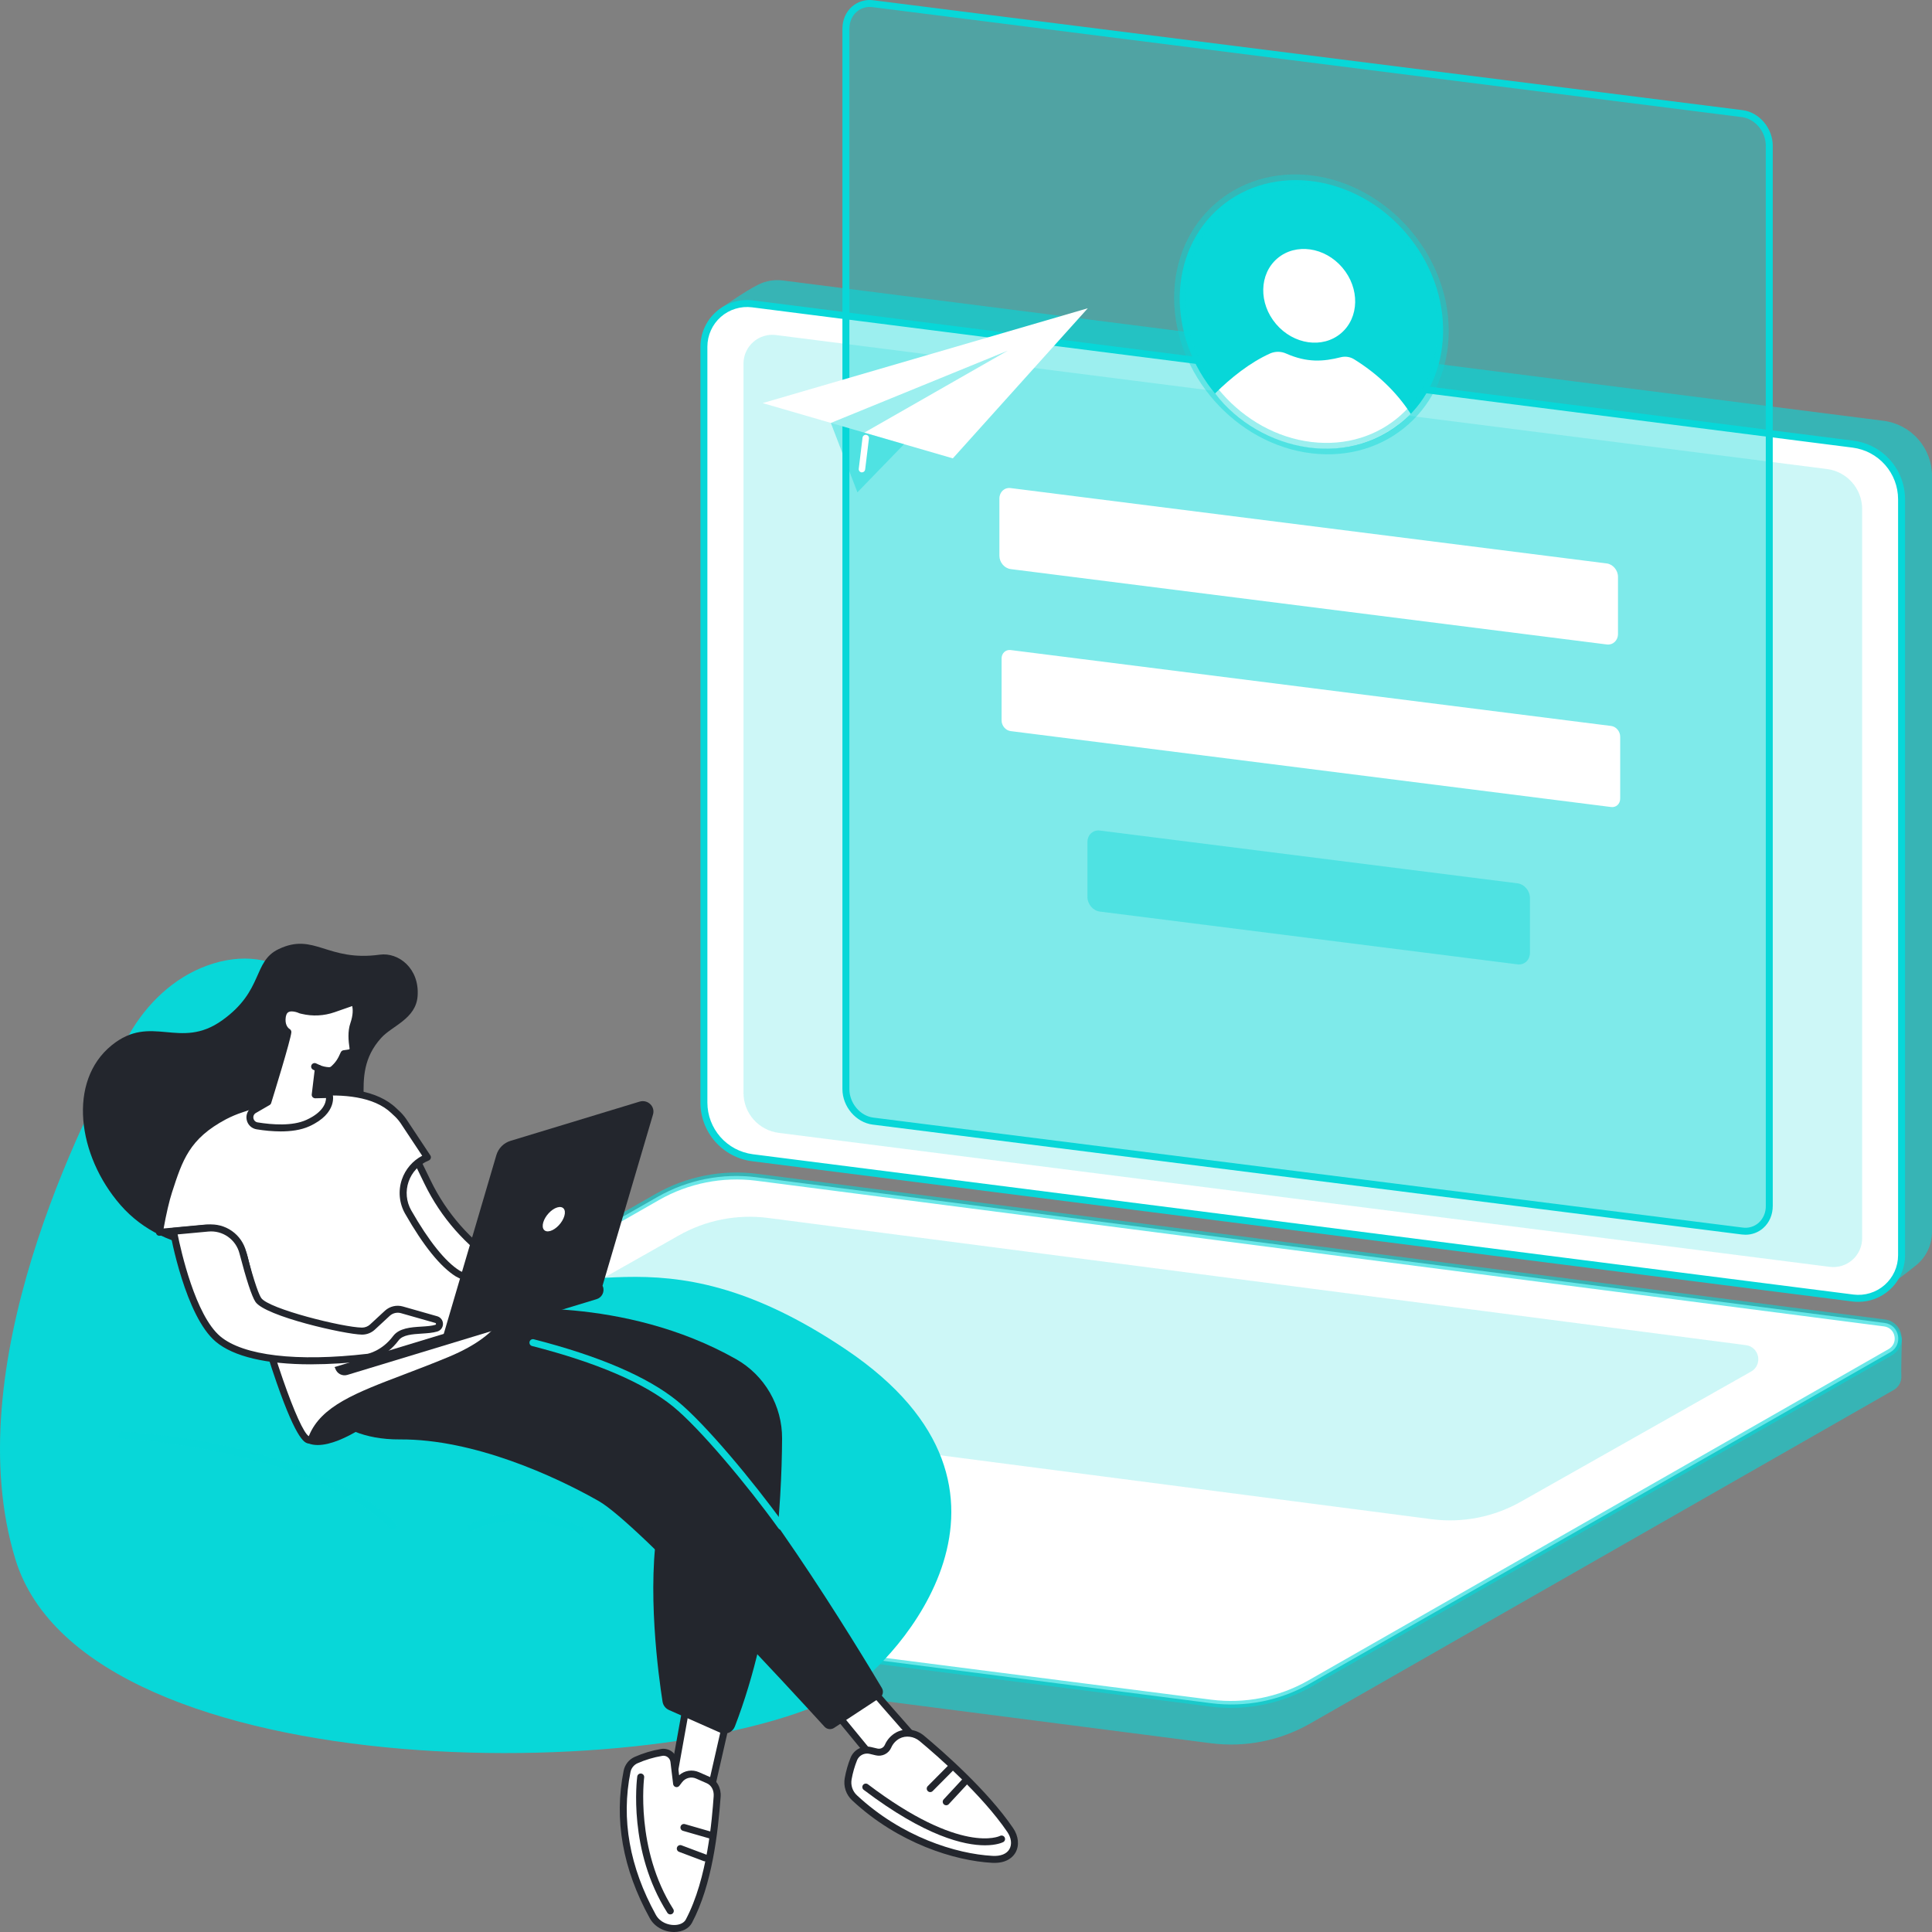 <svg xmlns="http://www.w3.org/2000/svg" width="285" height="285" viewBox="0 0 285 285" fill="none"><rect x="0" y="0" width="285" height="285" fill="#808080" stroke="none"/><g clip-path="url(#clip0_39_60)"><path d="M278.319 189.969L115.476 167.329C113.5 167.077 111.684 166.114 110.367 164.619C109.05 163.124 108.324 161.201 108.324 159.21L106.09 45.663C106.09 45.663 109.801 42.989 111.906 41.963C113.017 41.421 114.263 41.217 115.489 41.376L277.849 62.075C279.825 62.327 281.641 63.29 282.958 64.785C284.275 66.279 285.001 68.203 285.001 70.194V181.714C285.003 182.655 284.795 183.583 284.394 184.434C283.992 185.284 283.406 186.034 282.678 186.63C281.379 187.7 278.319 189.969 278.319 189.969Z" fill="#08D7D8" fill-opacity="0.6"></path><path d="M273.354 191.476L110.996 170.778C109.02 170.526 107.203 169.562 105.887 168.068C104.57 166.573 103.844 164.649 103.844 162.658V51.134C103.844 50.231 104.037 49.339 104.409 48.516C104.781 47.693 105.324 46.959 106.002 46.362C106.68 45.765 107.477 45.319 108.341 45.054C109.204 44.789 110.114 44.711 111.01 44.825L273.37 65.531C275.346 65.783 277.163 66.747 278.479 68.242C279.796 69.737 280.522 71.66 280.523 73.651V185.175C280.521 186.077 280.328 186.969 279.955 187.791C279.582 188.613 279.039 189.347 278.361 189.943C277.683 190.539 276.886 190.984 276.023 191.248C275.16 191.512 274.25 191.59 273.354 191.476Z" fill="white"></path><path d="M269.904 186.879L114.876 167.115C113.439 166.932 112.118 166.232 111.161 165.145C110.204 164.058 109.676 162.659 109.676 161.211V53.636C109.676 53.033 109.804 52.436 110.053 51.886C110.301 51.337 110.664 50.846 111.117 50.448C111.57 50.049 112.103 49.752 112.68 49.575C113.257 49.398 113.865 49.346 114.463 49.423L269.49 69.187C270.928 69.368 272.25 70.068 273.209 71.155C274.168 72.242 274.696 73.642 274.696 75.091V182.665C274.696 183.268 274.568 183.865 274.319 184.415C274.07 184.965 273.707 185.456 273.254 185.855C272.8 186.254 272.267 186.551 271.689 186.728C271.112 186.905 270.503 186.956 269.904 186.879Z" fill="#08D7D8" fill-opacity="0.2"></path><path d="M274.148 192.041C273.859 192.043 273.57 192.027 273.284 191.993L110.925 171.295C108.827 171.022 106.899 169.997 105.501 168.409C104.102 166.822 103.329 164.78 103.324 162.665V51.134C103.325 50.157 103.534 49.192 103.937 48.302C104.34 47.412 104.927 46.619 105.661 45.974C106.394 45.329 107.256 44.847 108.19 44.561C109.124 44.275 110.108 44.191 111.077 44.314L273.424 65.012C275.523 65.284 277.451 66.309 278.85 67.897C280.249 69.485 281.022 71.527 281.027 73.643V185.166C281.026 186.143 280.817 187.108 280.414 187.997C280.011 188.887 279.423 189.68 278.69 190.325C277.435 191.429 275.82 192.04 274.148 192.041ZM273.41 190.965C274.233 191.07 275.07 190.998 275.864 190.755C276.657 190.512 277.39 190.102 278.013 189.554C278.637 189.005 279.136 188.33 279.478 187.574C279.82 186.817 279.997 185.997 279.997 185.166V73.643C279.994 71.778 279.313 69.977 278.08 68.577C276.848 67.177 275.148 66.273 273.298 66.033L110.939 45.335C110.116 45.231 109.279 45.302 108.485 45.546C107.691 45.789 106.958 46.198 106.334 46.746C105.711 47.295 105.212 47.97 104.87 48.727C104.528 49.483 104.351 50.303 104.351 51.134V162.657C104.354 164.522 105.036 166.322 106.268 167.722C107.501 169.122 109.2 170.026 111.05 170.267L273.41 190.965Z" fill="#08D7D8"></path><path d="M178.63 257.156L11.651 235.629C11.081 235.56 10.556 235.281 10.181 234.845C9.806 234.409 9.608 233.849 9.626 233.274C9.639 232.519 9.699 227.2 9.699 227.2L97.99 176.74C102.413 174.214 108.137 173.239 113.189 173.885L278.06 195.147C278.55 195.21 279.014 195.4 279.407 195.698C279.8 195.997 280.108 196.393 280.3 196.848L280.565 197.471C280.565 197.471 280.423 201.902 280.481 202.937C280.509 203.366 280.414 203.794 280.207 204.171C280 204.548 279.691 204.859 279.314 205.066L193.239 254.263C188.814 256.79 183.685 257.805 178.63 257.156Z" fill="#08D7D8" fill-opacity="0.6"></path><path d="M32.191 232.33L12.249 229.754C10.042 229.472 9.461 226.544 11.394 225.439L97.006 176.558C101.43 174.033 106.556 173.017 111.609 173.665L277.997 195.157C280.205 195.441 280.786 198.368 278.853 199.473L193.24 248.352C188.817 250.879 183.691 251.895 178.638 251.247L32.191 232.337V232.33Z" fill="white"></path><path d="M211.213 224.109L66.938 205.342C64.943 205.087 64.418 202.441 66.159 201.449L100.081 182.277C104.077 179.995 108.707 179.077 113.271 179.662L257.544 198.429C259.54 198.684 260.065 201.329 258.323 202.322L224.399 221.496C220.404 223.775 215.775 224.693 211.213 224.109Z" fill="#08D7D8" fill-opacity="0.2"></path><path d="M181.568 251.944C180.564 251.944 179.56 251.881 178.563 251.754L97.082 241.307C97.016 241.298 96.951 241.277 96.892 241.243C96.834 241.21 96.782 241.165 96.741 241.112C96.699 241.058 96.669 240.997 96.651 240.932C96.633 240.867 96.628 240.799 96.637 240.732C96.655 240.597 96.726 240.475 96.833 240.392C96.941 240.309 97.077 240.271 97.212 240.287L178.692 250.734C183.635 251.358 188.646 250.366 192.977 247.906L278.585 199.021C278.918 198.839 279.184 198.554 279.342 198.208C279.5 197.862 279.542 197.474 279.462 197.103C279.394 196.729 279.207 196.387 278.929 196.127C278.651 195.868 278.297 195.705 277.919 195.664L111.531 174.171C106.589 173.548 101.579 174.542 97.249 177.003L85.253 183.855C85.135 183.923 84.994 183.94 84.863 183.905C84.731 183.869 84.62 183.782 84.552 183.664C84.484 183.545 84.467 183.405 84.502 183.273C84.538 183.141 84.625 183.029 84.744 182.961L96.74 176.109C101.264 173.538 106.5 172.5 111.663 173.15L278.052 194.642C278.643 194.712 279.197 194.969 279.632 195.375C280.068 195.782 280.362 196.316 280.471 196.902C280.592 197.485 280.524 198.091 280.277 198.632C280.029 199.174 279.616 199.623 279.097 199.914L193.485 248.793C189.853 250.858 185.747 251.943 181.568 251.944Z" fill="#08D7D8" fill-opacity="0.6"></path><path d="M256.994 181.595L128.775 165.384C126.567 165.104 124.777 162.991 124.777 160.661V4.254C124.777 1.918 126.567 0.262 128.775 0.543L256.994 16.754C259.202 17.033 260.99 19.148 260.99 21.477V177.883C260.99 180.212 259.202 181.87 256.994 181.595Z" fill="#08D7D8" fill-opacity="0.4"></path><path d="M257.482 182.141C257.299 182.14 257.116 182.129 256.935 182.106L128.716 165.894C126.265 165.582 124.27 163.237 124.27 160.661V4.254C124.27 2.941 124.771 1.776 125.681 0.974C126.11 0.601 126.615 0.324 127.161 0.162C127.707 0.001 128.282 -0.041 128.845 0.04L257.064 16.251C259.515 16.562 261.509 18.909 261.509 21.485V177.883C261.509 179.197 261.009 180.361 260.099 181.163C259.377 181.799 258.445 182.148 257.482 182.141ZM257.064 181.085C257.483 181.145 257.911 181.115 258.317 180.995C258.723 180.876 259.099 180.67 259.418 180.392C259.765 180.074 260.04 179.686 260.223 179.253C260.407 178.82 260.494 178.353 260.481 177.883V21.478C260.481 19.401 258.89 17.511 256.935 17.273L128.716 1.054C128.297 0.992 127.869 1.023 127.463 1.143C127.056 1.263 126.681 1.469 126.362 1.748C125.676 2.351 125.299 3.242 125.299 4.256V160.661C125.299 162.737 126.89 164.626 128.845 164.866L257.064 181.085Z" fill="#08D7D8"></path><path d="M237.012 95.067L149.09 83.95C148.17 83.833 147.426 82.952 147.426 81.982V73.547C147.426 72.576 148.17 71.883 149.09 72L237.012 83.115C237.931 83.232 238.678 84.114 238.678 85.084V93.519C238.678 94.499 237.925 95.182 237.012 95.067Z" fill="white"></path><path d="M237.67 119.049L149.084 107.849C148.347 107.756 147.75 107.05 147.75 106.273V97.138C147.75 96.359 148.347 95.806 149.084 95.892L237.67 107.091C238.405 107.184 239.002 107.89 239.002 108.667V117.803C239.008 118.588 238.405 119.142 237.67 119.049Z" fill="white"></path><path d="M223.858 142.258L162.245 134.471C161.234 134.343 160.414 133.381 160.414 132.308V124.219C160.414 123.152 161.234 122.39 162.245 122.518L223.858 130.305C224.869 130.433 225.689 131.395 225.689 132.468V140.554C225.689 141.626 224.869 142.386 223.858 142.258Z" fill="#08D7D8" fill-opacity="0.4"></path><path d="M206.904 62.192C214.647 55.613 214.903 43.198 207.475 34.461C200.048 25.725 187.75 23.975 180.006 30.553C172.263 37.132 172.008 49.547 179.435 58.284C186.863 67.02 199.161 68.77 206.904 62.192Z" fill="#08D7D8"></path><path d="M197.823 49.16C200.526 46.864 200.615 42.53 198.022 39.481C195.43 36.431 191.137 35.82 188.434 38.116C185.732 40.412 185.643 44.746 188.236 47.795C190.828 50.845 195.121 51.456 197.823 49.16Z" fill="white"></path><path d="M179.242 58.041C181.562 55.738 184.383 53.481 187.379 52.133C187.756 51.972 188.163 51.892 188.573 51.898C188.982 51.904 189.386 51.996 189.758 52.168C192.812 53.509 195.188 53.357 197.825 52.687C198.159 52.608 198.504 52.597 198.842 52.654C199.179 52.712 199.502 52.837 199.79 53.022C203.09 55.079 205.942 57.719 208.114 61.064C199.541 69.68 185.807 66.621 179.242 58.041Z" fill="white"></path><path d="M193.456 66.87C182.289 65.516 173.203 55.219 173.203 43.918C173.203 32.617 182.289 24.522 193.456 25.875C204.624 27.229 213.71 37.526 213.71 48.828C213.71 60.131 204.624 68.225 193.456 66.87ZM193.456 27.546C183.199 26.3 174.853 33.737 174.853 44.117C174.853 54.498 183.199 63.956 193.456 65.2C203.714 66.445 212.058 59.009 212.058 48.629C212.058 38.249 203.714 28.789 193.456 27.546Z" fill="#08D7D8" fill-opacity="0.4"></path><path d="M30.443 142.478C25.691 144.239 21.657 147.95 18.914 152.835C11.903 165.294 -6.37 201.829 2.277 230.039C12.871 264.59 102.404 263.667 125.739 248.961C131.659 245.224 155.924 220.021 124.79 199.073C96.253 179.87 84.46 193.966 71.3 186.4C58.14 178.834 48.633 148.472 43.78 144.158C40.646 141.377 35.768 140.501 30.443 142.478Z" fill="#08D7D8"></path><path d="M57.976 225.622C57.908 225.621 57.841 225.607 57.779 225.581C57.716 225.554 57.66 225.515 57.613 225.466C45.773 213.647 18.267 212.248 17.99 212.228C17.922 212.225 17.856 212.209 17.795 212.18C17.734 212.151 17.679 212.111 17.634 212.061C17.588 212.011 17.553 211.952 17.53 211.889C17.507 211.825 17.497 211.758 17.501 211.691C17.509 211.555 17.569 211.428 17.67 211.337C17.77 211.245 17.902 211.197 18.038 211.201C19.183 211.254 46.237 212.634 58.339 224.732C58.435 224.829 58.489 224.96 58.489 225.096C58.489 225.232 58.435 225.363 58.339 225.46C58.292 225.509 58.236 225.549 58.174 225.577C58.111 225.605 58.044 225.62 57.976 225.622Z" fill="#08D7D8" fill-opacity="0.6"></path><path d="M85.703 226.269C85.631 226.269 85.56 226.254 85.495 226.225C76.268 222.122 69.759 225.802 69.692 225.839C69.575 225.908 69.434 225.927 69.302 225.893C69.17 225.858 69.057 225.773 68.988 225.655C68.919 225.538 68.9 225.398 68.935 225.266C68.969 225.135 69.055 225.022 69.172 224.953C69.454 224.788 76.183 220.957 85.914 225.286C86.038 225.342 86.135 225.444 86.184 225.571C86.233 225.698 86.229 225.839 86.174 225.964C86.133 226.055 86.068 226.132 85.984 226.186C85.9 226.241 85.803 226.269 85.703 226.269Z" fill="#08D7D8" fill-opacity="0.6"></path><path d="M127.727 248.136C127.81 248.405 137.698 259.573 137.698 259.573L131.108 262.167L123.148 252.481L127.727 248.136Z" fill="white"></path><path d="M131.095 262.683C131.019 262.683 130.944 262.666 130.875 262.633C130.806 262.601 130.746 262.553 130.698 262.495L122.738 252.809C122.655 252.709 122.614 252.581 122.622 252.451C122.63 252.321 122.687 252.199 122.782 252.11L127.363 247.763C127.428 247.703 127.506 247.66 127.591 247.639C127.676 247.617 127.765 247.618 127.85 247.64C127.917 247.658 127.981 247.69 128.036 247.733C128.091 247.776 128.137 247.831 128.171 247.892C128.569 248.459 134.292 254.965 138.07 259.233C138.126 259.296 138.166 259.371 138.186 259.453C138.206 259.534 138.205 259.619 138.185 259.701C138.166 259.781 138.127 259.856 138.073 259.918C138.019 259.98 137.95 260.029 137.873 260.059L131.283 262.653C131.223 262.675 131.159 262.685 131.095 262.683ZM123.836 252.526L131.254 261.559L136.812 259.378C130.615 252.37 128.442 249.852 127.667 248.906L123.836 252.526Z" fill="#23262D"></path><path d="M130.986 257.62C131.278 256.939 131.788 256.374 132.435 256.014C133.574 255.403 134.984 255.611 135.978 256.439C138.463 258.507 145.204 264.356 149.02 269.958C150.367 271.937 149.582 274.457 146.371 274.284C141.118 273.999 132.817 271.524 126.059 265.215C125.675 264.86 125.387 264.414 125.222 263.918C125.057 263.423 125.019 262.893 125.113 262.379C125.293 261.381 125.574 260.403 125.951 259.461C126.147 258.998 126.501 258.619 126.951 258.393C127.4 258.167 127.915 258.107 128.403 258.226L129.312 258.44C129.643 258.52 129.991 258.482 130.297 258.332C130.603 258.182 130.847 257.93 130.986 257.62Z" fill="white"></path><path d="M146.697 274.805C146.585 274.805 146.471 274.805 146.353 274.796C140.828 274.497 132.506 271.922 125.716 265.592C125.267 265.179 124.931 264.658 124.738 264.08C124.546 263.501 124.504 262.883 124.616 262.284C124.8 261.249 125.091 260.237 125.484 259.262C125.724 258.685 126.164 258.212 126.722 257.93C127.281 257.648 127.922 257.576 128.53 257.725L129.44 257.94C129.654 257.99 129.879 257.964 130.076 257.867C130.273 257.769 130.43 257.606 130.521 257.406C130.86 256.623 131.449 255.975 132.196 255.562C133.481 254.87 135.135 255.063 136.31 256.043C138.988 258.273 145.631 264.064 149.448 269.667C150.255 270.853 150.392 272.236 149.807 273.274C149.475 273.86 148.64 274.805 146.697 274.805ZM127.91 258.68C127.595 258.678 127.286 258.77 127.023 258.944C126.761 259.117 126.555 259.366 126.434 259.656C126.069 260.565 125.798 261.509 125.627 262.474C125.548 262.903 125.578 263.345 125.716 263.759C125.855 264.172 126.096 264.544 126.417 264.839C133.006 270.982 141.062 273.48 146.407 273.77C147.624 273.838 148.509 273.48 148.909 272.77C149.31 272.06 149.183 271.106 148.598 270.245C144.859 264.751 138.296 259.032 135.651 256.833C134.796 256.121 133.602 255.973 132.682 256.467C132.132 256.771 131.701 257.252 131.457 257.831C131.268 258.249 130.94 258.588 130.528 258.791C130.117 258.993 129.648 259.046 129.201 258.941L128.293 258.725C128.167 258.695 128.039 258.68 127.91 258.68Z" fill="#23262D"></path><path d="M145.291 272.211C142.244 272.211 136.494 270.912 127.411 264.03C127.302 263.948 127.231 263.825 127.212 263.69C127.193 263.555 127.229 263.418 127.311 263.309C127.394 263.201 127.516 263.13 127.652 263.111C127.787 263.093 127.924 263.129 128.032 263.211C141.795 273.646 147.449 270.858 147.507 270.828C147.566 270.797 147.632 270.777 147.699 270.771C147.766 270.765 147.834 270.772 147.899 270.792C147.963 270.812 148.023 270.844 148.075 270.887C148.127 270.931 148.17 270.984 148.202 271.043C148.265 271.164 148.279 271.305 148.239 271.435C148.199 271.565 148.109 271.674 147.988 271.738C147.893 271.786 147.035 272.211 145.291 272.211Z" fill="#23262D"></path><path d="M139.581 266.305C139.451 266.305 139.326 266.256 139.232 266.168C139.182 266.122 139.142 266.067 139.114 266.005C139.085 265.944 139.069 265.877 139.067 265.81C139.064 265.742 139.075 265.675 139.098 265.611C139.122 265.548 139.158 265.49 139.204 265.44L141.871 262.564C141.917 262.514 141.972 262.474 142.033 262.446C142.095 262.417 142.161 262.401 142.229 262.399C142.296 262.396 142.364 262.407 142.427 262.43C142.491 262.454 142.549 262.49 142.599 262.536C142.698 262.629 142.757 262.757 142.762 262.894C142.767 263.03 142.719 263.163 142.627 263.263L139.958 266.14C139.91 266.192 139.852 266.234 139.787 266.262C139.722 266.29 139.652 266.305 139.581 266.305Z" fill="#23262D"></path><path d="M137.22 264.363C137.152 264.363 137.086 264.349 137.024 264.322C136.961 264.295 136.905 264.256 136.859 264.208C136.811 264.16 136.772 264.103 136.746 264.041C136.72 263.979 136.707 263.912 136.707 263.844C136.707 263.776 136.72 263.709 136.746 263.647C136.772 263.585 136.811 263.528 136.859 263.48L139.795 260.521C139.892 260.425 140.023 260.371 140.159 260.371C140.295 260.371 140.426 260.425 140.523 260.521C140.571 260.569 140.609 260.626 140.635 260.688C140.661 260.75 140.674 260.817 140.674 260.885C140.674 260.952 140.661 261.019 140.635 261.082C140.609 261.144 140.571 261.201 140.523 261.249L137.586 264.208C137.538 264.257 137.481 264.295 137.419 264.322C137.356 264.349 137.288 264.363 137.22 264.363Z" fill="#23262D"></path><path d="M107.109 254.107L104.072 267.431L99.082 263.634L101.389 250.827L107.109 254.107Z" fill="white"></path><path d="M104.078 267.945C103.965 267.946 103.856 267.909 103.766 267.841L98.781 264.042C98.706 263.985 98.648 263.908 98.613 263.82C98.579 263.732 98.57 263.636 98.586 263.542L100.893 250.736C100.908 250.654 100.942 250.578 100.992 250.512C101.043 250.447 101.108 250.395 101.183 250.36C101.257 250.326 101.338 250.31 101.419 250.314C101.501 250.317 101.58 250.34 101.651 250.381L107.376 253.667C107.471 253.721 107.547 253.805 107.591 253.906C107.636 254.006 107.646 254.119 107.622 254.226L104.587 267.55C104.568 267.634 104.528 267.712 104.471 267.777C104.414 267.841 104.341 267.891 104.26 267.92C104.201 267.939 104.14 267.948 104.078 267.945ZM99.65 263.415L103.754 266.539L106.529 254.365L101.767 251.642L99.65 263.415Z" fill="#23262D"></path><path d="M105.794 265.018C105.482 269.164 104.756 277.501 101.62 283.411C100.779 284.998 97.493 284.88 96.301 282.717C93.808 278.21 90.635 270.547 92.506 261.298C92.578 260.941 92.733 260.606 92.958 260.321C93.184 260.035 93.473 259.807 93.804 259.655C95.015 259.116 96.289 258.733 97.596 258.513C97.804 258.475 98.019 258.481 98.225 258.529C98.432 258.577 98.627 258.667 98.797 258.793C98.968 258.919 99.111 259.078 99.218 259.262C99.325 259.445 99.393 259.648 99.418 259.859L99.813 263.118L100.229 262.578C100.532 262.182 100.959 261.9 101.442 261.776C101.925 261.652 102.436 261.694 102.893 261.894L104.463 262.584C105.409 262.998 105.87 263.987 105.794 265.018Z" fill="white"></path><path d="M99.433 285C97.933 285 96.526 284.203 95.85 282.964C91.843 275.702 90.553 268.379 92 261.195C92.089 260.759 92.279 260.351 92.554 260.002C92.83 259.654 93.183 259.375 93.586 259.187C94.837 258.63 96.153 258.233 97.503 258.005C97.78 257.956 98.065 257.963 98.339 258.027C98.614 258.09 98.873 258.209 99.1 258.376C99.327 258.544 99.517 258.756 99.66 259C99.802 259.244 99.894 259.514 99.928 259.795L100.179 261.875C100.572 261.529 101.055 261.302 101.573 261.221C102.09 261.141 102.62 261.211 103.099 261.422L104.669 262.112C105.76 262.59 106.402 263.746 106.305 265.054C105.917 270.349 105.059 278.032 102.074 283.651C101.631 284.486 100.659 284.989 99.474 285H99.433ZM97.875 259C97.812 259.001 97.75 259.006 97.688 259.018C96.423 259.23 95.19 259.6 94.018 260.12C93.761 260.239 93.536 260.417 93.361 260.639C93.185 260.861 93.065 261.122 93.008 261.399C91.606 268.337 92.865 275.425 96.747 282.468C97.37 283.589 98.587 283.981 99.463 283.97C100.251 283.97 100.902 283.659 101.161 283.17C104.386 277.096 105.034 268.292 105.277 264.978C105.341 264.096 104.95 263.36 104.252 263.053L102.681 262.363C102.33 262.208 101.937 262.176 101.565 262.272C101.193 262.367 100.865 262.585 100.631 262.889L100.217 263.43C100.154 263.511 100.069 263.571 99.973 263.604C99.876 263.636 99.772 263.639 99.673 263.612C99.574 263.585 99.485 263.53 99.418 263.452C99.352 263.375 99.309 263.279 99.297 263.177L98.903 259.918C98.887 259.776 98.841 259.64 98.769 259.517C98.697 259.394 98.601 259.287 98.486 259.203C98.307 259.071 98.091 259 97.869 259H97.875Z" fill="#23262D"></path><path d="M98.881 282.404C98.794 282.404 98.709 282.383 98.633 282.341C98.557 282.299 98.493 282.239 98.446 282.166C92.627 273.03 93.945 262.51 94.004 262.066C94.013 261.999 94.034 261.934 94.068 261.876C94.101 261.817 94.146 261.766 94.2 261.725C94.254 261.684 94.315 261.654 94.38 261.637C94.446 261.619 94.514 261.616 94.581 261.625C94.648 261.634 94.712 261.656 94.771 261.689C94.829 261.723 94.881 261.768 94.922 261.821C94.963 261.875 94.993 261.936 95.01 262.001C95.028 262.067 95.032 262.135 95.023 262.202C95.009 262.306 93.702 272.803 99.314 281.615C99.35 281.672 99.375 281.735 99.387 281.802C99.399 281.868 99.398 281.936 99.383 282.002C99.369 282.068 99.341 282.13 99.303 282.186C99.264 282.241 99.215 282.289 99.158 282.325C99.075 282.377 98.979 282.404 98.881 282.404Z" fill="#23262D"></path><path d="M104.771 271.213C104.723 271.213 104.675 271.206 104.629 271.192L100.746 270.074C100.681 270.056 100.621 270.024 100.568 269.982C100.515 269.94 100.471 269.888 100.438 269.829C100.406 269.769 100.385 269.704 100.378 269.637C100.371 269.57 100.377 269.502 100.396 269.437C100.433 269.306 100.522 269.196 100.641 269.13C100.76 269.064 100.9 269.048 101.031 269.085L104.912 270.205C104.977 270.223 105.038 270.254 105.091 270.296C105.144 270.338 105.188 270.39 105.221 270.449C105.254 270.508 105.274 270.573 105.282 270.641C105.289 270.708 105.283 270.776 105.264 270.841C105.234 270.948 105.169 271.042 105.08 271.109C104.991 271.177 104.882 271.213 104.771 271.213Z" fill="#23262D"></path><path d="M104.019 274.587C103.957 274.586 103.896 274.575 103.838 274.554L100.172 273.174C100.045 273.126 99.942 273.029 99.885 272.905C99.829 272.781 99.825 272.64 99.873 272.512C99.897 272.449 99.933 272.391 99.979 272.342C100.025 272.292 100.08 272.253 100.142 272.225C100.203 272.197 100.27 272.181 100.337 272.179C100.404 272.177 100.472 272.188 100.535 272.212L104.201 273.59C104.328 273.638 104.431 273.735 104.487 273.86C104.544 273.984 104.548 274.126 104.5 274.253C104.463 274.351 104.397 274.436 104.311 274.495C104.225 274.555 104.123 274.587 104.019 274.587Z" fill="#23262D"></path><path d="M73.27 193.24C73.27 193.24 91.85 191.032 108.589 200.498C110.659 201.672 112.38 203.376 113.571 205.437C114.763 207.497 115.384 209.837 115.369 212.217C115.316 221.837 114.297 239.422 108.402 254.686C108.322 254.892 108.201 255.079 108.047 255.237C107.893 255.395 107.708 255.52 107.504 255.604C107.3 255.689 107.081 255.731 106.861 255.728C106.64 255.726 106.422 255.679 106.22 255.59L98.686 252.255C98.437 252.145 98.219 251.975 98.053 251.759C97.887 251.543 97.778 251.289 97.736 251.02C97.181 247.494 95.31 234.083 97.186 224.354C99.367 213.063 62.969 201.096 62.969 201.096L73.27 193.24Z" fill="#23262D"></path><path d="M129.748 250.484L123.034 254.896C122.817 255.038 122.557 255.098 122.3 255.065C122.043 255.033 121.806 254.91 121.631 254.719C117.501 250.191 94.176 224.763 88.327 221.434C81.904 217.775 69.903 212.271 59.004 212.337C48.104 212.402 45.805 204.833 45.805 204.833L61.347 194.794C61.347 194.794 88.243 197.837 99.608 207.079C109.871 215.423 126.886 243.621 130.094 249.015C130.237 249.258 130.281 249.546 130.216 249.819C130.152 250.093 129.984 250.331 129.748 250.484Z" fill="#23262D"></path><path d="M115.24 225.658C115.158 225.658 115.078 225.639 115.005 225.601C114.933 225.564 114.87 225.51 114.823 225.443C110.29 219.139 103.238 210.695 99.281 207.477C94.999 203.996 88.002 200.995 78.488 198.558C78.423 198.541 78.362 198.512 78.308 198.472C78.254 198.431 78.208 198.381 78.174 198.323C78.139 198.265 78.117 198.201 78.107 198.134C78.097 198.068 78.101 198 78.117 197.935C78.134 197.869 78.163 197.808 78.203 197.754C78.243 197.7 78.294 197.654 78.352 197.62C78.41 197.585 78.474 197.563 78.541 197.553C78.607 197.543 78.675 197.547 78.741 197.564C88.4 200.039 95.531 203.105 99.929 206.681C103.953 209.952 111.085 218.486 115.664 224.845C115.703 224.9 115.732 224.962 115.747 225.028C115.762 225.094 115.765 225.162 115.754 225.229C115.743 225.296 115.719 225.359 115.683 225.417C115.647 225.474 115.6 225.524 115.545 225.563C115.457 225.627 115.349 225.66 115.24 225.658Z" fill="#08D7D8"></path><path d="M61.097 170.325L63.088 174.421C65.456 179.297 69.1 183.441 73.633 186.413L75.47 187.617C76.648 188.388 78.049 188.748 79.452 188.639L79.667 188.622C81.812 188.455 83.943 189.081 85.656 190.382L80.839 191.93C77.903 192.884 74.708 192.642 71.949 191.257C68.609 189.582 65.688 187.179 63.399 184.225C57.767 176.891 56.465 172.375 56.465 172.375L61.097 170.325Z" fill="white"></path><path d="M77.184 193.018C75.285 193.018 73.412 192.57 71.719 191.709C68.307 190.005 65.324 187.552 62.995 184.533C57.367 177.213 56.028 172.696 55.973 172.511C55.939 172.392 55.949 172.264 56.002 172.151C56.054 172.039 56.146 171.949 56.26 171.899L60.893 169.856C61.015 169.802 61.153 169.797 61.278 169.843C61.403 169.889 61.505 169.982 61.563 170.102L63.554 174.198C65.883 178.987 69.464 183.057 73.919 185.976L75.756 187.18C76.841 187.885 78.127 188.213 79.417 188.115L79.63 188.098C81.902 187.92 84.159 188.585 85.971 189.967C86.046 190.023 86.105 190.1 86.139 190.187C86.174 190.275 86.184 190.371 86.168 190.463C86.152 190.556 86.111 190.642 86.049 190.713C85.988 190.784 85.908 190.837 85.819 190.865L81 192.413C79.767 192.812 78.48 193.016 77.184 193.018ZM57.107 172.648C57.575 173.925 59.288 178.01 63.806 183.907C66.043 186.804 68.905 189.157 72.18 190.792C74.816 192.125 77.874 192.356 80.68 191.435L84.484 190.213C83.037 189.375 81.372 188.995 79.705 189.122L79.492 189.14C77.975 189.255 76.461 188.867 75.187 188.035L73.35 186.831C68.74 183.81 65.034 179.597 62.624 174.64L60.849 170.991L57.107 172.648Z" fill="#23262D"></path><path d="M54.961 209.602C54.961 209.602 48.85 214.263 45.492 212.922C42.133 211.581 47.914 205.838 49.617 205.615C51.32 205.392 54.961 209.602 54.961 209.602Z" fill="#23262D"></path><path d="M56.031 140.828C58.779 140.448 61.912 142.852 61.602 146.953C61.346 150.303 57.85 151.314 56.233 153.105C51 158.891 56.023 165.17 51.932 170.942C48.037 176.438 42.117 172.655 34.202 178.967C27.97 183.939 50.624 176.387 42.693 181.631C36.366 185.814 24.496 185.463 17.788 177.774C11.409 170.464 9.942 159.49 16.477 154.193C22.352 149.434 26.5 154.988 32.764 150.521C38.941 146.117 37.243 141.849 41.101 140.009C46.376 137.493 48.241 141.909 56.031 140.828Z" fill="#23262D"></path><path d="M23.52 181.78C23.87 179.722 24.38 177.298 24.9 175.706C26.498 170.793 27.59 167.595 33.074 164.674C33.897 164.239 34.755 163.875 35.639 163.584L38.953 162.478C38.953 162.478 52.631 158.567 58.115 163.851C58.559 164.28 59.12 164.763 59.48 165.329L63.049 170.709L63.017 170.723C62.268 171.027 61.593 171.488 61.036 172.073C60.48 172.659 60.055 173.357 59.789 174.12C59.524 174.883 59.425 175.694 59.497 176.498C59.57 177.303 59.814 178.083 60.212 178.785C62.163 182.212 64.852 186.205 67.535 187.867C68.38 188.392 75.189 191.189 75.189 191.189C75.189 191.189 76.86 196.282 66.382 200.649C55.903 205.016 48.269 206.596 46.071 211.99C44.768 215.182 39.47 199.878 36.058 185.537C35.743 184.201 34.956 183.025 33.842 182.223C32.727 181.422 31.361 181.05 29.994 181.176L23.52 181.78Z" fill="white"></path><path d="M45.61 212.929H45.542C45.047 212.89 43.886 212.801 40.803 203.958C38.994 198.767 37.076 192.095 35.544 185.655C35.251 184.444 34.533 183.379 33.521 182.652C32.509 181.925 31.269 181.586 30.028 181.695L23.566 182.294C23.488 182.303 23.409 182.293 23.335 182.266C23.262 182.239 23.195 182.196 23.142 182.139C23.088 182.081 23.048 182.011 23.026 181.936C23.003 181.86 22.998 181.78 23.011 181.703C23.425 179.267 23.946 176.968 24.413 175.551C25.971 170.746 27.107 167.275 32.835 164.222C33.685 163.775 34.571 163.4 35.484 163.101L38.797 161.995C39.388 161.827 52.847 158.059 58.473 163.489L58.705 163.708C59.162 164.108 59.569 164.562 59.916 165.06L63.478 170.432C63.521 170.495 63.548 170.566 63.559 170.642C63.571 170.717 63.565 170.793 63.542 170.866C63.52 170.939 63.482 171.006 63.43 171.062C63.379 171.119 63.315 171.163 63.245 171.192L63.212 171.206C62.528 171.485 61.912 171.908 61.405 172.445C60.898 172.982 60.512 173.622 60.272 174.32C60.033 175.012 59.944 175.746 60.011 176.474C60.078 177.203 60.3 177.908 60.662 178.544C63.239 183.061 65.708 186.141 67.802 187.442C68.395 187.811 72.658 189.608 75.38 190.725C75.448 190.753 75.509 190.795 75.56 190.849C75.61 190.902 75.649 190.966 75.672 191.036C75.746 191.262 77.369 196.634 66.574 201.13C64.214 202.114 61.953 202.974 59.959 203.732C53.104 206.336 48.161 208.218 46.541 212.192C46.276 212.815 45.867 212.929 45.61 212.929ZM30.502 180.642C31.898 180.648 33.252 181.121 34.348 181.987C35.444 182.852 36.218 184.06 36.546 185.417C39.837 199.248 44.087 210.959 45.55 211.86C45.562 211.839 45.572 211.816 45.581 211.793C47.369 207.406 52.493 205.458 59.585 202.76C61.572 202.005 63.824 201.147 66.171 200.17C74.808 196.571 74.853 192.524 74.727 191.556C73.361 190.994 68.042 188.792 67.249 188.3C64.979 186.889 62.458 183.772 59.758 179.036C59.325 178.274 59.059 177.427 58.978 176.554C58.897 175.68 59.004 174.799 59.291 173.97C59.808 172.472 60.878 171.227 62.282 170.491L59.045 165.61C58.741 165.182 58.388 164.792 57.991 164.448L57.75 164.219C52.546 159.198 39.227 162.93 39.093 162.973L35.802 164.073C34.943 164.353 34.109 164.705 33.309 165.125C27.948 167.982 26.921 171.118 25.382 175.872C24.975 177.118 24.519 179.08 24.136 181.218L29.928 180.679C30.124 180.651 30.313 180.642 30.502 180.642Z" fill="#23262D"></path><path d="M64.359 194.657L59.284 193.212C58.913 193.106 58.522 193.098 58.146 193.187C57.771 193.277 57.425 193.461 57.142 193.723L54.939 195.762C54.519 196.15 53.965 196.363 53.392 196.356C50.89 196.33 39.371 193.657 38.102 191.745C37.479 190.801 36.532 187.493 35.817 184.752C35.527 183.64 34.851 182.667 33.909 182.007C32.967 181.348 31.821 181.046 30.676 181.155L25.586 181.631C25.586 181.631 27.767 193.829 32.157 197.517C35.566 200.387 43.273 201.488 54.28 200.206C54.28 200.206 56.577 199.817 58.384 197.403C59.538 195.858 62.59 196.451 64.359 195.913C64.493 195.872 64.611 195.789 64.695 195.676C64.779 195.563 64.825 195.426 64.825 195.285C64.825 195.144 64.779 195.007 64.695 194.894C64.611 194.781 64.493 194.698 64.359 194.657Z" fill="white"></path><path d="M45.851 201.26C39.308 201.26 34.453 200.123 31.83 197.92C27.348 194.148 25.173 182.229 25.082 181.723C25.07 181.653 25.072 181.581 25.088 181.512C25.105 181.442 25.136 181.377 25.179 181.321C25.222 181.264 25.277 181.217 25.339 181.183C25.402 181.149 25.471 181.128 25.542 181.121L30.632 180.645C31.898 180.523 33.165 180.856 34.207 181.586C35.248 182.316 35.995 183.393 36.312 184.624C37.617 189.633 38.261 191.059 38.527 191.464C39.593 193.081 50.648 195.814 53.393 195.842C53.834 195.846 54.26 195.683 54.585 195.386L56.789 193.347C57.139 193.028 57.565 192.803 58.025 192.694C58.486 192.585 58.967 192.596 59.422 192.724L64.497 194.169C64.74 194.238 64.955 194.384 65.108 194.585C65.261 194.786 65.345 195.032 65.346 195.285C65.349 195.537 65.27 195.785 65.121 195.989C64.971 196.193 64.759 196.342 64.517 196.415C63.844 196.621 63.053 196.672 62.214 196.727C60.837 196.815 59.41 196.907 58.804 197.723C56.895 200.278 54.477 200.714 54.375 200.731C51.546 201.071 48.7 201.248 45.851 201.26ZM26.206 182.092C26.69 184.489 28.817 194.037 32.495 197.133C35.879 199.982 43.803 200.919 54.233 199.704C54.233 199.704 56.333 199.307 57.984 197.099C58.877 195.904 60.617 195.792 62.152 195.697C62.931 195.647 63.662 195.601 64.219 195.431C64.25 195.424 64.277 195.406 64.296 195.38C64.314 195.355 64.323 195.324 64.321 195.292C64.323 195.261 64.313 195.23 64.294 195.206C64.275 195.181 64.248 195.163 64.218 195.157L59.144 193.712C58.857 193.631 58.556 193.626 58.267 193.695C57.977 193.764 57.711 193.906 57.492 194.107L55.288 196.146C54.779 196.616 54.111 196.877 53.418 196.876H53.389C50.927 196.85 39.085 194.171 37.675 192.034C37.138 191.221 36.348 188.817 35.323 184.889C35.066 183.894 34.462 183.024 33.621 182.435C32.78 181.845 31.756 181.575 30.733 181.673L26.206 182.092Z" fill="#23262D"></path><path d="M39.516 162.558C39.516 162.558 42.373 153.349 42.476 152.232C42.476 152.232 41.566 151.752 41.618 150.351C41.714 147.683 44.361 149.005 44.361 149.005L44.621 149.067C46.139 149.433 47.731 149.354 49.205 148.84L52.299 147.761C52.299 147.761 52.949 148.898 52.193 151.09C51.833 152.137 51.903 153.352 52.093 154.623C52.115 154.783 52.074 154.946 51.977 155.077C51.881 155.208 51.738 155.296 51.578 155.322L50.75 155.45C50.32 156.451 49.932 157.046 49.217 157.689C49.023 157.866 48.765 157.959 48.502 157.948C47.978 157.918 47.462 157.798 46.979 157.594L46.511 161.502L48.565 161.452C48.565 161.452 49.305 163.9 45.417 165.673C43.271 166.651 40.231 166.451 37.939 166.078C37.681 166.037 37.442 165.917 37.254 165.734C37.067 165.552 36.941 165.316 36.893 165.059C36.845 164.802 36.877 164.537 36.986 164.299C37.096 164.061 37.275 163.863 37.502 163.732L39.516 162.558Z" fill="white"></path><path d="M41.41 166.902C40.218 166.893 39.029 166.789 37.853 166.591C37.489 166.534 37.151 166.366 36.887 166.108C36.623 165.85 36.447 165.516 36.383 165.153C36.314 164.792 36.36 164.419 36.513 164.085C36.667 163.752 36.921 163.474 37.24 163.292L39.086 162.219C40.137 158.825 41.635 153.826 41.916 152.46C41.566 152.149 41.058 151.487 41.1 150.337C41.134 149.411 41.446 148.767 42.026 148.423C42.971 147.861 44.224 148.38 44.531 148.523L44.738 148.573C46.16 148.916 47.651 148.842 49.032 148.359L52.126 147.28C52.24 147.239 52.365 147.24 52.479 147.282C52.593 147.324 52.689 147.405 52.749 147.511C52.78 147.565 53.503 148.876 52.682 151.264C52.333 152.279 52.447 153.496 52.606 154.552C52.649 154.847 52.574 155.148 52.396 155.389C52.219 155.63 51.954 155.79 51.658 155.837L51.11 155.921C50.765 156.747 50.236 157.485 49.565 158.078C49.266 158.345 48.874 158.485 48.474 158.467C48.114 158.447 47.758 158.389 47.411 158.293L47.092 160.979L48.552 160.943C48.664 160.943 48.773 160.978 48.863 161.044C48.954 161.109 49.022 161.202 49.057 161.308C49.092 161.426 49.879 164.209 45.629 166.147C44.392 166.709 42.89 166.902 41.41 166.902ZM43.023 149.197C42.856 149.191 42.69 149.229 42.543 149.308C42.284 149.464 42.142 149.822 42.122 150.375C42.085 151.412 42.689 151.776 42.714 151.786C42.8 151.835 42.871 151.908 42.918 151.995C42.965 152.083 42.986 152.182 42.979 152.281C42.879 153.421 40.298 161.767 40.003 162.716C39.965 162.839 39.882 162.943 39.771 163.009L37.746 164.181C37.611 164.256 37.503 164.372 37.438 164.512C37.373 164.652 37.355 164.809 37.384 164.96C37.411 165.114 37.485 165.257 37.597 165.366C37.709 165.476 37.853 165.547 38.008 165.57C40.15 165.919 43.136 166.14 45.191 165.204C47.732 164.046 48.087 162.641 48.097 161.977L46.511 162.015C46.438 162.015 46.365 161.999 46.297 161.971C46.23 161.942 46.169 161.9 46.118 161.847C46.069 161.792 46.031 161.728 46.008 161.658C45.986 161.588 45.979 161.513 45.987 161.44L46.455 157.533C46.464 157.454 46.492 157.378 46.535 157.311C46.579 157.245 46.637 157.19 46.706 157.15C46.775 157.11 46.852 157.086 46.931 157.081C47.011 157.076 47.09 157.089 47.164 157.12C47.593 157.301 48.051 157.406 48.516 157.431C48.579 157.435 48.642 157.425 48.701 157.403C48.76 157.382 48.814 157.348 48.86 157.305C49.493 156.738 49.846 156.215 50.262 155.243C50.296 155.162 50.35 155.09 50.419 155.036C50.488 154.981 50.57 154.945 50.657 154.932L51.484 154.804C51.51 154.8 51.534 154.785 51.55 154.764C51.566 154.742 51.573 154.715 51.569 154.689C51.392 153.51 51.269 152.139 51.691 150.914C52.113 149.688 52.056 148.867 51.961 148.408L49.357 149.316C47.79 149.862 46.099 149.946 44.486 149.557L44.225 149.495C44.188 149.486 44.151 149.472 44.116 149.454C43.772 149.297 43.401 149.21 43.023 149.197Z" fill="#23262D"></path><path d="M46.98 158.114C46.904 158.114 46.83 158.097 46.762 158.066L46.195 157.799C46.133 157.771 46.079 157.73 46.033 157.68C45.987 157.631 45.952 157.572 45.929 157.509C45.906 157.445 45.896 157.378 45.899 157.31C45.902 157.243 45.918 157.177 45.947 157.116C45.976 157.054 46.016 156.999 46.066 156.954C46.116 156.908 46.174 156.873 46.238 156.85C46.301 156.827 46.368 156.817 46.436 156.82C46.503 156.823 46.57 156.839 46.631 156.868L47.199 157.134C47.322 157.192 47.418 157.297 47.464 157.425C47.511 157.553 47.504 157.694 47.447 157.818C47.405 157.907 47.339 157.981 47.256 158.034C47.173 158.086 47.078 158.114 46.98 158.114Z" fill="#23262D"></path><path d="M88.827 189.851L65.398 196.977L73.222 170.394C73.37 169.897 73.639 169.444 74.005 169.077C74.371 168.709 74.823 168.439 75.319 168.29L94.339 162.509C95.546 162.143 96.676 163.212 96.33 164.401L88.827 189.851Z" fill="#23262D"></path><path d="M83.249 179.378C82.971 180.334 82.05 181.323 81.192 181.583C80.334 181.844 79.862 181.281 80.137 180.324C80.413 179.366 81.335 178.377 82.194 178.117C83.052 177.857 83.534 178.413 83.249 179.378Z" fill="white"></path><path d="M88.015 191.644L51.248 202.818C51.067 202.873 50.877 202.892 50.689 202.874C50.501 202.855 50.319 202.8 50.152 202.711C49.986 202.622 49.838 202.501 49.719 202.355C49.599 202.209 49.509 202.041 49.454 201.86L49.344 201.664L88.855 189.653L88.965 189.85C89.076 190.213 89.039 190.606 88.861 190.943C88.683 191.279 88.378 191.531 88.015 191.644Z" fill="#23262D"></path><path d="M112.5 59.463L140.559 67.616L160.468 45.473L112.5 59.463Z" fill="white"></path><path d="M126.482 72.625L122.562 62.389L148.646 51.735L127.496 63.822L133.361 65.526L126.482 72.625Z" fill="#08D7D8" fill-opacity="0.4"></path><path d="M127.155 69.681C127.135 69.683 127.115 69.683 127.095 69.681C127.033 69.674 126.973 69.654 126.918 69.623C126.863 69.593 126.815 69.551 126.777 69.502C126.738 69.453 126.71 69.396 126.693 69.336C126.676 69.275 126.672 69.212 126.679 69.15L127.236 64.565C127.243 64.503 127.263 64.443 127.294 64.388C127.324 64.333 127.365 64.285 127.415 64.247C127.464 64.208 127.521 64.18 127.581 64.163C127.641 64.146 127.704 64.141 127.767 64.149C127.829 64.156 127.889 64.176 127.944 64.207C127.999 64.237 128.047 64.278 128.086 64.328C128.124 64.377 128.153 64.434 128.17 64.494C128.187 64.555 128.192 64.618 128.184 64.68L127.622 69.268C127.606 69.382 127.55 69.486 127.465 69.561C127.379 69.637 127.269 69.68 127.155 69.681Z" fill="white"></path></g><defs><clipPath id="clip0_39_60"><rect width="285" height="285" fill="white"></rect></clipPath></defs></svg>
